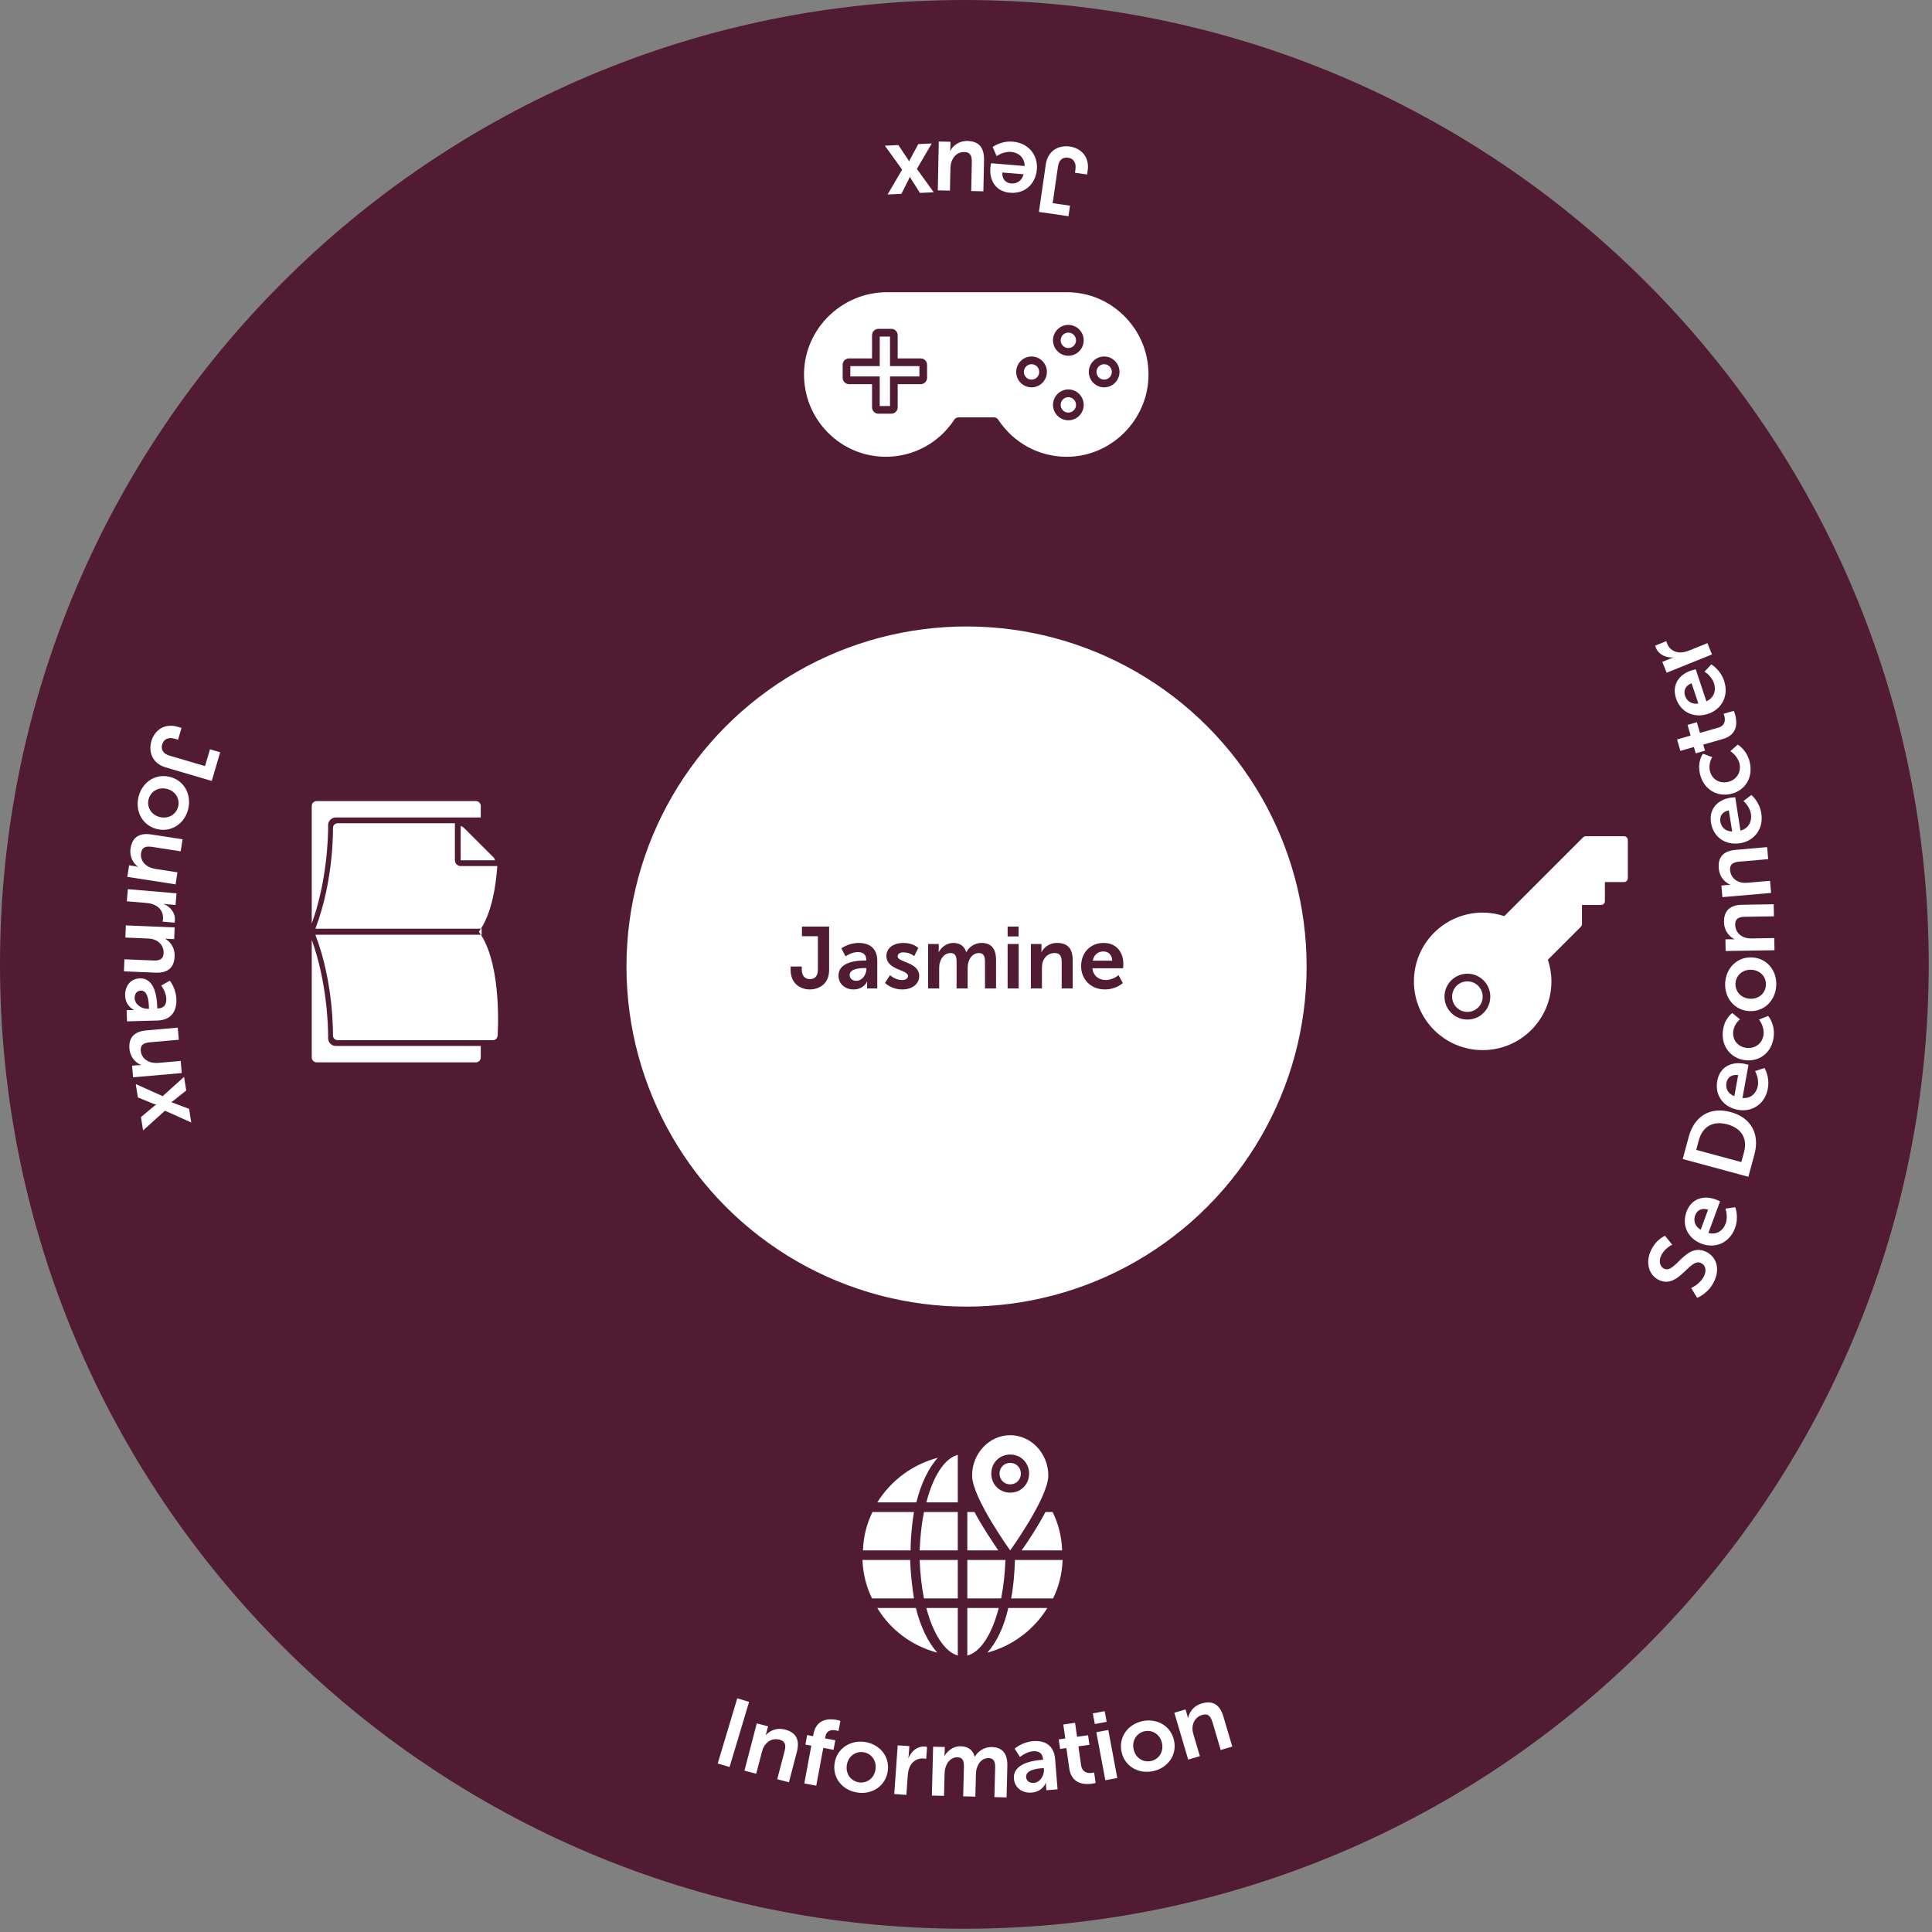 <?xml version="1.0" encoding="UTF-8"?>
<svg width="252px" height="252px" viewBox="0 0 252 252" version="1.1" xmlns="http://www.w3.org/2000/svg" xmlns:xlink="http://www.w3.org/1999/xlink">
    <rect x="0" y="0" width="252" height="252" fill="#808080" stroke="none"/>
    <!-- Generator: Sketch 48.1 (47250) - http://www.bohemiancoding.com/sketch -->
    <title>Parts/Navigation3</title>
    <desc>Created with Sketch.</desc>
    <defs></defs>
    <g id="case-mcd" stroke="none" stroke-width="1" fill="none" fill-rule="evenodd" transform="translate(-464, -1603)">
        <g id="content" transform="translate(20, 1096)">
            <g id="ui" transform="translate(0, 507)">
                <g id="Parts/Navigation3" transform="translate(444, 0)">
                    <g id="Navigation2">
                        <g id="Navigation">
                            <g id="Oval-3-+-Admin">
                                <path d="M125.787,251.574 C195.257,251.574 251.574,195.257 251.574,125.787 C251.574,56.317 195.257,0 125.787,0 C56.317,0 0,56.317 0,125.787 C0,195.257 56.317,251.574 125.787,251.574 Z" id="Oval-4" fill="#511B33"></path>
                                <circle id="Oval-3" stroke="#FFFFFF" stroke-width="1.262" fill="#FFFFFF" cx="126.071" cy="126.071" r="43.727"></circle>
                                <path d="M103.126,126.535 L103.126,126.07 L104.579,126.07 L104.579,126.445 C104.579,127.399 105.102,127.717 105.647,127.717 C106.192,127.717 106.681,127.387 106.681,126.513 L106.681,122.117 L104.602,122.117 L104.602,120.857 L108.146,120.857 L108.146,126.535 C108.146,128.296 106.874,129.057 105.624,129.057 C104.386,129.057 103.126,128.273 103.126,126.535 Z M109.372,127.251 C109.372,125.411 111.86,125.286 112.802,125.286 L112.995,125.286 L112.995,125.207 C112.995,124.446 112.518,124.184 111.882,124.184 C111.053,124.184 110.292,124.741 110.292,124.741 L109.747,123.707 C109.747,123.707 110.644,122.992 112.019,122.992 C113.541,122.992 114.427,123.832 114.427,125.297 L114.427,128.921 L113.098,128.921 L113.098,128.444 C113.098,128.216 113.12,128.035 113.12,128.035 L113.098,128.035 C113.109,128.035 112.655,129.057 111.337,129.057 C110.304,129.057 109.372,128.409 109.372,127.251 Z M110.826,127.183 C110.826,127.569 111.11,127.932 111.701,127.932 C112.462,127.932 113.007,127.115 113.007,126.411 L113.007,126.274 L112.757,126.274 C112.019,126.274 110.826,126.376 110.826,127.183 Z M115.437,128.205 L116.096,127.194 C116.096,127.194 116.732,127.83 117.675,127.83 C118.084,127.83 118.436,127.648 118.436,127.308 C118.436,126.445 115.619,126.558 115.619,124.695 C115.619,123.616 116.585,122.992 117.834,122.992 C119.14,122.992 119.776,123.651 119.776,123.651 L119.242,124.718 C119.242,124.718 118.708,124.218 117.823,124.218 C117.448,124.218 117.084,124.377 117.084,124.741 C117.084,125.559 119.901,125.456 119.901,127.319 C119.901,128.285 119.061,129.057 117.686,129.057 C116.244,129.057 115.437,128.205 115.437,128.205 Z M121.059,128.921 L121.059,123.128 L122.445,123.128 L122.445,123.798 C122.445,124.014 122.422,124.196 122.422,124.196 L122.445,124.196 C122.729,123.628 123.422,122.992 124.331,122.992 C125.216,122.992 125.784,123.401 126.023,124.184 L126.046,124.184 C126.364,123.56 127.113,122.992 128.022,122.992 C129.226,122.992 129.919,123.673 129.919,125.195 L129.919,128.921 L128.476,128.921 L128.476,125.468 C128.476,124.809 128.351,124.309 127.681,124.309 C126.943,124.309 126.454,124.9 126.284,125.627 C126.227,125.854 126.216,126.104 126.216,126.376 L126.216,128.921 L124.773,128.921 L124.773,125.468 C124.773,124.843 124.671,124.309 123.99,124.309 C123.24,124.309 122.752,124.9 122.57,125.638 C122.513,125.854 122.502,126.115 122.502,126.376 L122.502,128.921 L121.059,128.921 Z M131.429,122.14 L131.429,120.857 L132.86,120.857 L132.86,122.14 L131.429,122.14 Z M131.429,128.921 L131.429,123.128 L132.872,123.128 L132.872,128.921 L131.429,128.921 Z M134.462,128.921 L134.462,123.128 L135.847,123.128 L135.847,123.798 C135.847,124.014 135.825,124.196 135.825,124.196 L135.847,124.196 C136.097,123.707 136.733,122.992 137.903,122.992 C139.186,122.992 139.913,123.662 139.913,125.195 L139.913,128.921 L138.482,128.921 L138.482,125.491 C138.482,124.786 138.301,124.309 137.562,124.309 C136.79,124.309 136.222,124.798 136.006,125.491 C135.927,125.729 135.904,125.99 135.904,126.263 L135.904,128.921 L134.462,128.921 Z M141.015,126.024 C141.015,124.241 142.23,122.992 143.957,122.992 C145.626,122.992 146.524,124.207 146.524,125.74 C146.524,125.911 146.489,126.297 146.489,126.297 L142.492,126.297 C142.582,127.308 143.366,127.83 144.229,127.83 C145.161,127.83 145.899,127.194 145.899,127.194 L146.455,128.228 C146.455,128.228 145.569,129.057 144.127,129.057 C142.208,129.057 141.015,127.671 141.015,126.024 Z M142.537,125.309 L145.07,125.309 C145.047,124.525 144.559,124.105 143.923,124.105 C143.184,124.105 142.673,124.559 142.537,125.309 Z" id="Jasmine" fill="#511B33"></path>
                            </g>
                            <g id="Information" transform="translate(92.992, 183.995)" fill="#FFFFFF">
                                <path d="M0.624,46.021 L3.172,37.525 L4.715,37.988 L2.168,46.484 L0.624,46.021 Z M4.109,46.961 L5.718,40.796 L7.192,41.18 L7.006,41.894 C6.946,42.123 6.872,42.31 6.872,42.31 L6.896,42.317 C7.297,41.866 8.173,41.281 9.418,41.606 C10.784,41.963 11.372,42.878 10.946,44.51 L9.911,48.475 L8.388,48.078 L9.341,44.427 C9.536,43.677 9.475,43.119 8.69,42.914 C7.868,42.7 7.127,43.062 6.705,43.739 C6.554,43.971 6.458,44.243 6.382,44.533 L5.644,47.361 L4.109,46.961 Z M11.917,48.627 L12.832,43.701 L12.059,43.558 L12.289,42.317 L13.063,42.461 L13.115,42.178 C13.497,40.127 15.23,40.17 16.102,40.332 C16.421,40.391 16.623,40.467 16.623,40.467 L16.377,41.793 C16.377,41.793 16.246,41.744 16.062,41.709 C15.62,41.627 14.838,41.596 14.669,42.505 L14.623,42.751 L15.962,43 L15.731,44.24 L14.392,43.991 L13.477,48.917 L11.917,48.627 Z M15.865,46.018 C16.144,44.089 17.888,42.939 19.804,43.216 C21.733,43.494 23.081,45.09 22.802,47.019 C22.522,48.961 20.78,50.098 18.863,49.821 C16.934,49.542 15.585,47.959 15.865,46.018 Z M17.46,46.248 C17.291,47.423 18.03,48.337 19.056,48.485 C20.07,48.632 21.038,47.964 21.207,46.789 C21.375,45.627 20.638,44.7 19.624,44.553 C18.598,44.405 17.628,45.086 17.46,46.248 Z M23.65,50.01 L24.1,43.654 L25.62,43.762 L25.543,44.858 C25.526,45.095 25.486,45.305 25.486,45.305 L25.511,45.307 C25.862,44.418 26.673,43.749 27.646,43.818 C27.795,43.828 27.93,43.863 27.93,43.863 L27.82,45.421 C27.82,45.421 27.66,45.384 27.448,45.369 C26.775,45.322 25.987,45.654 25.621,46.58 C25.499,46.884 25.437,47.231 25.411,47.605 L25.232,50.122 L23.65,50.01 Z M28.556,50.206 L28.717,43.836 L30.241,43.874 L30.222,44.611 C30.216,44.849 30.186,45.048 30.186,45.048 L30.211,45.048 C30.539,44.432 31.319,43.752 32.318,43.777 C33.292,43.801 33.905,44.267 34.146,45.135 L34.171,45.136 C34.538,44.458 35.378,43.854 36.377,43.879 C37.701,43.913 38.444,44.681 38.402,46.355 L38.298,50.451 L36.712,50.411 L36.808,46.615 C36.826,45.89 36.703,45.337 35.966,45.319 C35.154,45.298 34.6,45.934 34.393,46.729 C34.324,46.977 34.305,47.251 34.297,47.551 L34.227,50.349 L32.64,50.309 L32.736,46.512 C32.754,45.825 32.656,45.235 31.907,45.216 C31.082,45.195 30.529,45.831 30.309,46.638 C30.24,46.874 30.22,47.161 30.213,47.448 L30.143,50.246 L28.556,50.206 Z M39.261,48.013 C39.099,45.995 41.815,45.639 42.849,45.556 L43.06,45.539 L43.053,45.452 C42.986,44.617 42.44,44.373 41.743,44.429 C40.834,44.502 40.048,45.179 40.048,45.179 L39.36,44.094 C39.36,44.094 40.28,43.23 41.787,43.109 C43.456,42.975 44.501,43.819 44.63,45.425 L44.949,49.398 L43.492,49.515 L43.45,48.992 C43.43,48.743 43.439,48.542 43.439,48.542 L43.414,48.544 C43.427,48.543 43.019,49.704 41.574,49.82 C40.441,49.911 39.363,49.283 39.261,48.013 Z M40.849,47.81 C40.883,48.233 41.226,48.607 41.874,48.555 C42.708,48.488 43.234,47.543 43.172,46.771 L43.16,46.621 L42.886,46.643 C42.076,46.708 40.778,46.926 40.849,47.81 Z M46.477,46.662 L46.1,44.015 L45.284,44.131 L45.106,42.882 L45.959,42.76 L45.701,40.942 L47.234,40.724 L47.493,42.542 L48.928,42.338 L49.106,43.587 L47.671,43.791 L48.019,46.24 C48.167,47.279 49.005,47.312 49.438,47.25 C49.611,47.225 49.719,47.185 49.719,47.185 L49.914,48.558 C49.914,48.558 49.734,48.621 49.437,48.663 C48.559,48.788 46.778,48.777 46.477,46.662 Z M49.81,40.879 L49.55,39.491 L51.098,39.202 L51.357,40.59 L49.81,40.879 Z M51.18,48.21 L50.009,41.947 L51.569,41.656 L52.74,47.919 L51.18,48.21 Z M53.295,44.511 C52.878,42.607 54.107,40.919 55.999,40.505 C57.903,40.088 59.725,41.109 60.142,43.013 C60.561,44.929 59.329,46.605 57.438,47.019 C55.534,47.436 53.714,46.427 53.295,44.511 Z M54.869,44.167 C55.123,45.326 56.136,45.923 57.149,45.701 C58.15,45.482 58.821,44.517 58.567,43.357 C58.316,42.21 57.301,41.601 56.3,41.82 C55.287,42.042 54.618,43.019 54.869,44.167 Z M61.989,45.518 L60.183,39.407 L61.644,38.975 L61.853,39.682 C61.921,39.91 61.953,40.109 61.953,40.109 L61.977,40.102 C62.089,39.508 62.537,38.555 63.771,38.191 C65.124,37.79 66.1,38.271 66.578,39.888 L67.74,43.818 L66.23,44.264 L65.161,40.646 C64.941,39.903 64.601,39.456 63.822,39.687 C63.007,39.927 62.56,40.62 62.549,41.418 C62.539,41.694 62.597,41.977 62.682,42.264 L63.511,45.068 L61.989,45.518 Z"></path>
                            </g>
                            <g id="Se-Deconnecteur" transform="translate(208.274, 126.172) rotate(-90) translate(-208.274, -126.172) translate(165.074, 102.322)" fill="#FFFFFF">
                                <path d="M0.094,36.939 L1.372,36.165 C1.372,36.165 1.892,37.403 3.042,37.891 C3.663,38.155 4.363,38.072 4.646,37.405 C5.266,35.945 1.306,34.562 2.37,32.055 C2.946,30.698 4.549,30.184 6.113,30.848 C7.723,31.531 8.18,32.757 8.18,32.757 L7.023,33.691 C7.023,33.691 6.544,32.646 5.52,32.212 C4.83,31.919 4.119,32.092 3.875,32.667 C3.26,34.116 7.252,35.39 6.144,38 C5.593,39.3 4.14,39.973 2.438,39.25 C0.621,38.479 0.094,36.939 0.094,36.939 Z M7.129,37.567 C7.807,35.726 9.536,34.899 11.318,35.555 C13.041,36.19 13.505,37.785 12.922,39.368 C12.858,39.544 12.676,39.93 12.676,39.93 L8.549,38.409 C8.258,39.487 8.869,40.325 9.76,40.653 C10.721,41.007 11.725,40.631 11.725,40.631 L11.906,41.91 C11.906,41.91 10.677,42.429 9.188,41.88 C7.206,41.15 6.502,39.266 7.129,37.567 Z M8.972,37.407 L11.586,38.37 C11.86,37.552 11.516,36.933 10.86,36.691 C10.098,36.41 9.397,36.685 8.972,37.407 Z M15.878,43.625 L18.195,35.063 L21.113,35.852 C23.754,36.567 25.055,38.601 24.324,41.303 C23.593,44.004 21.437,45.129 18.796,44.415 L15.878,43.625 Z M17.796,42.707 L19.074,43.053 C20.811,43.523 22.198,42.798 22.72,40.869 C23.235,38.963 22.379,37.632 20.667,37.168 L19.388,36.822 L17.796,42.707 Z M24.611,42.268 C24.962,40.338 26.524,39.226 28.392,39.566 C30.199,39.894 30.931,41.386 30.629,43.046 C30.595,43.23 30.482,43.641 30.482,43.641 L26.155,42.854 C26.055,43.966 26.8,44.686 27.734,44.856 C28.742,45.039 29.666,44.496 29.666,44.496 L30.065,45.724 C30.065,45.724 28.943,46.447 27.382,46.163 C25.305,45.785 24.287,44.05 24.611,42.268 Z M26.399,41.793 L29.14,42.292 C29.27,41.44 28.824,40.889 28.136,40.763 C27.337,40.618 26.694,41.009 26.399,41.793 Z M31.088,43.21 C31.299,41.411 32.817,40.055 34.914,40.301 C36.564,40.495 37.235,41.53 37.235,41.53 L36.414,42.528 C36.414,42.528 35.836,41.768 34.843,41.651 C33.677,41.514 32.817,42.306 32.69,43.386 C32.564,44.453 33.226,45.462 34.429,45.603 C35.497,45.728 36.385,45.015 36.385,45.015 L36.862,46.203 C36.862,46.203 35.835,47.127 34.136,46.927 C32.039,46.681 30.872,45.047 31.088,43.21 Z M37.491,43.737 C37.598,41.791 39.234,40.492 41.168,40.598 C43.114,40.705 44.597,42.176 44.49,44.122 C44.382,46.08 42.747,47.367 40.814,47.26 C38.867,47.153 37.384,45.695 37.491,43.737 Z M39.101,43.825 C39.035,45.01 39.852,45.856 40.888,45.913 C41.911,45.969 42.815,45.218 42.88,44.033 C42.945,42.861 42.129,42.002 41.106,41.946 C40.071,41.889 39.165,42.653 39.101,43.825 Z M45.43,47.029 L45.326,40.658 L46.85,40.633 L46.862,41.37 C46.866,41.608 46.844,41.808 46.844,41.808 L46.869,41.808 C47.135,41.266 47.822,40.468 49.109,40.447 C50.52,40.424 51.332,41.147 51.359,42.834 L51.426,46.931 L49.852,46.957 L49.791,43.184 C49.778,42.41 49.57,41.888 48.758,41.902 C47.908,41.916 47.292,42.463 47.067,43.229 C46.984,43.493 46.964,43.78 46.969,44.08 L47.017,47.003 L45.43,47.029 Z M52.902,46.585 L52.355,40.237 L53.873,40.106 L53.937,40.841 C53.957,41.077 53.949,41.279 53.949,41.279 L53.974,41.276 C54.202,40.718 54.831,39.873 56.114,39.763 C57.52,39.642 58.38,40.307 58.525,41.988 L58.877,46.071 L57.308,46.206 L56.984,42.447 C56.918,41.675 56.674,41.169 55.865,41.239 C55.018,41.312 54.442,41.901 54.271,42.68 C54.206,42.949 54.206,43.238 54.232,43.537 L54.483,46.449 L52.902,46.585 Z M59.386,42.546 C59.083,40.608 60.191,39.044 62.067,38.75 C63.881,38.466 65.063,39.633 65.324,41.3 C65.353,41.485 65.382,41.91 65.382,41.91 L61.037,42.591 C61.308,43.674 62.249,44.108 63.187,43.962 C64.199,43.803 64.893,42.986 64.893,42.986 L65.674,44.014 C65.674,44.014 64.852,45.066 63.284,45.312 C61.198,45.639 59.667,44.336 59.386,42.546 Z M60.918,41.51 L63.671,41.078 C63.513,40.23 62.91,39.857 62.219,39.965 C61.417,40.091 60.939,40.672 60.918,41.51 Z M65.807,41.307 C65.415,39.538 66.403,37.759 68.465,37.302 C70.087,36.943 71.061,37.7 71.061,37.7 L70.613,38.912 C70.613,38.912 69.818,38.385 68.842,38.601 C67.695,38.855 67.143,39.885 67.378,40.947 C67.61,41.996 68.566,42.731 69.749,42.469 C70.798,42.237 71.403,41.271 71.403,41.271 L72.244,42.237 C72.244,42.237 71.578,43.446 69.907,43.816 C67.845,44.272 66.206,43.112 65.807,41.307 Z M72.986,40.312 L72.25,37.742 L71.457,37.969 L71.109,36.756 L71.938,36.519 L71.432,34.753 L72.921,34.326 L73.427,36.092 L74.82,35.693 L75.168,36.906 L73.775,37.305 L74.456,39.683 C74.745,40.692 75.579,40.609 76,40.488 C76.168,40.44 76.269,40.385 76.269,40.385 L76.651,41.718 C76.651,41.718 76.481,41.806 76.193,41.888 C75.34,42.133 73.575,42.366 72.986,40.312 Z M76.264,38.374 C75.645,36.513 76.48,34.787 78.282,34.188 C80.025,33.609 81.383,34.566 81.915,36.166 C81.974,36.344 82.073,36.759 82.073,36.759 L77.9,38.147 C78.345,39.17 79.345,39.443 80.246,39.144 C81.218,38.821 81.768,37.901 81.768,37.901 L82.707,38.786 C82.707,38.786 82.07,39.959 80.565,40.46 C78.561,41.126 76.836,40.093 76.264,38.374 Z M77.604,37.099 L80.248,36.22 C79.952,35.41 79.297,35.141 78.633,35.362 C77.862,35.618 77.486,36.27 77.604,37.099 Z M84.01,38.878 L81.628,32.969 L83.042,32.399 L83.453,33.418 C83.541,33.639 83.597,33.845 83.597,33.845 L83.621,33.836 C83.546,32.882 83.982,31.925 84.886,31.561 C85.025,31.505 85.162,31.477 85.162,31.477 L85.746,32.925 C85.746,32.925 85.586,32.963 85.389,33.042 C84.763,33.294 84.201,33.938 84.278,34.931 C84.302,35.258 84.398,35.597 84.538,35.944 L85.481,38.285 L84.01,38.878 Z" id="Information"></path>
                                <path d="M39.375,4.982 C38.274,4.982 37.382,5.874 37.382,6.975 C37.382,8.076 38.274,8.968 39.375,8.968 C40.476,8.968 41.368,8.076 41.368,6.975 C41.368,5.874 40.476,4.982 39.375,4.982 L39.375,4.982 Z M60.154,22.067 L49.876,11.789 C50.17,10.901 50.336,9.955 50.336,8.968 C50.336,4.015 46.321,1.70530257e-13 41.368,1.70530257e-13 C36.415,1.70530257e-13 32.4,4.015 32.4,8.968 C32.4,13.921 36.415,17.936 41.368,17.936 C42.355,17.936 43.302,17.771 44.189,17.475 L48.489,21.775 C48.579,21.866 48.704,21.921 48.841,21.921 L51.332,21.921 L51.332,24.413 C51.332,24.688 51.555,24.911 51.83,24.911 L54.321,24.911 L54.321,27.402 C54.321,27.677 54.544,27.9 54.82,27.9 L59.802,27.9 C60.077,27.9 60.3,27.677 60.3,27.402 L60.3,22.42 C60.3,22.282 60.244,22.158 60.154,22.067 L60.154,22.067 Z M39.375,9.964 C37.724,9.964 36.386,8.627 36.386,6.975 C36.386,5.324 37.724,3.986 39.375,3.986 C41.026,3.986 42.364,5.324 42.364,6.975 C42.364,8.627 41.026,9.964 39.375,9.964 L39.375,9.964 Z" id="Imported-Layers"></path>
                            </g>
                            <g id="Journaux" transform="translate(15.333, 93.701)" fill="#FFFFFF">
                                <g transform="translate(7.159, 27.365) rotate(-89) translate(-7.159, -27.365) translate(-19.841, 21.065)" id="Information">
                                    <path d="M53.272,6.534 L53.136,7.028 L51.594,6.604 L51.703,6.206 C51.982,5.194 51.521,4.705 50.942,4.546 C50.364,4.386 49.75,4.593 49.495,5.521 L48.212,10.182 L50.416,10.789 L50.048,12.126 L46.29,11.092 L47.948,5.069 C48.461,3.202 50.033,2.766 51.358,3.131 C52.671,3.492 53.779,4.691 53.272,6.534 Z M46.738,5.552 C46.338,7.459 44.525,8.496 42.63,8.098 C40.722,7.698 39.479,6.02 39.879,4.112 C40.282,2.193 42.092,1.168 43.988,1.566 C45.895,1.966 47.141,3.632 46.738,5.552 Z M45.161,5.221 C45.405,4.059 44.725,3.1 43.71,2.887 C42.708,2.676 41.7,3.282 41.456,4.443 C41.215,5.593 41.892,6.565 42.895,6.775 C43.909,6.988 44.92,6.37 45.161,5.221 Z M39.171,3.358 C39.407,1.638 38.658,0.842 37.309,0.657 C36.232,0.509 35.338,1.055 34.938,1.668 L34.914,1.665 C34.914,1.665 34.966,1.47 35,1.223 L35.098,0.505 L33.588,0.298 L32.722,6.61 L34.294,6.826 L34.691,3.93 C34.846,2.803 35.615,1.887 36.753,2.043 C37.533,2.15 37.66,2.697 37.555,3.465 L37.042,7.203 L38.614,7.418 L39.171,3.358 Z M31.985,0.396 L30.402,0.289 L30.232,2.807 C30.206,3.181 30.145,3.527 30.024,3.832 C29.661,4.759 28.874,5.094 28.201,5.049 C27.989,5.034 27.829,4.998 27.829,4.998 L27.724,6.556 C27.724,6.556 27.859,6.591 28.009,6.601 C28.981,6.667 29.79,5.995 30.138,5.105 L30.163,5.106 C30.163,5.106 30.124,5.317 30.108,5.553 L30.034,6.65 L31.554,6.753 L31.985,0.396 Z M27.254,0.217 L25.668,0.179 L25.598,3.102 C25.59,3.402 25.558,3.688 25.465,3.949 C25.209,4.705 24.572,5.227 23.722,5.206 C22.911,5.187 22.723,4.657 22.742,3.883 L22.833,0.111 L21.259,0.073 L21.16,4.17 C21.12,5.856 21.901,6.612 23.313,6.646 C24.599,6.677 25.318,5.907 25.605,5.377 L25.63,5.377 C25.63,5.377 25.601,5.576 25.595,5.814 L25.577,6.551 L27.101,6.587 L27.254,0.217 Z M20.38,2.167 C20.471,4.189 17.744,4.449 16.708,4.496 L16.496,4.505 L16.5,4.593 C16.538,5.429 17.075,5.692 17.774,5.661 C18.685,5.62 19.494,4.971 19.494,4.971 L20.144,6.079 C20.144,6.079 19.193,6.91 17.683,6.978 C16.011,7.053 14.996,6.174 14.923,4.564 L14.744,0.582 L16.204,0.516 L16.228,1.041 C16.239,1.29 16.223,1.491 16.223,1.491 L16.248,1.49 C16.235,1.491 16.684,0.345 18.132,0.28 C19.268,0.228 20.323,0.894 20.38,2.167 Z M18.786,2.314 C18.767,1.889 18.437,1.504 17.788,1.533 C16.952,1.571 16.393,2.496 16.428,3.27 L16.435,3.42 L16.709,3.408 C17.521,3.371 18.826,3.2 18.786,2.314 Z M13.612,3.147 L14.041,7.222 L12.463,7.388 L12.068,3.636 C11.987,2.866 11.733,2.365 10.95,2.447 C9.807,2.568 9.28,3.641 9.399,4.771 L9.705,7.679 L8.127,7.845 L7.46,1.508 L8.975,1.349 L9.051,2.069 C9.077,2.318 9.074,2.519 9.074,2.519 L9.098,2.516 C9.34,1.825 10.078,1.082 11.159,0.968 C12.513,0.825 13.43,1.42 13.612,3.147 Z M3.933,4.556 L3.958,4.551 C3.958,4.551 4.009,4.339 4.072,4.189 L4.848,2.176 L6.583,1.872 L5.072,5.409 L7.634,8.156 L5.861,8.467 L4.59,6.927 C4.463,6.784 4.311,6.57 4.311,6.57 L4.287,6.574 C4.287,6.574 4.217,6.827 4.146,7.004 L3.474,8.885 L1.702,9.196 L3.177,5.741 L0.553,2.929 L2.288,2.624 L3.702,4.254 C3.812,4.374 3.933,4.556 3.933,4.556 Z"></path>
                                </g>
                                <g id="noun_10798_cc" transform="translate(37.374, 27.763) scale(-1, 1) rotate(-90) translate(-37.374, -27.763) translate(20.274, 15.163)">
                                    <g id="Your_Icon">
                                        <path d="M17.43,2.579 C17.295,2.666 17.163,2.757 17.037,2.85 C16.91,2.757 16.778,2.666 16.643,2.579 L16.643,2.482 L17.43,2.482 L17.43,2.578 C19.598,1.18 22.865,0.635 25.6,0.44 L25.6,5.214 C25.6,5.633 25.938,5.973 26.355,5.973 L31.184,5.973 L31.184,21.266 C31.184,21.602 30.909,21.878 30.572,21.878 C30.572,21.878 23.776,21.732 17.43,24.171 L17.43,2.579 Z M3.502,0.403 C3.502,0.403 12.29,-0.23 16.643,2.579 L16.643,24.171 C10.298,21.732 3.502,21.878 3.502,21.878 C3.165,21.878 2.889,21.603 2.889,21.266 L2.889,1.015 C2.889,0.679 3.165,0.403 3.502,0.403 Z M26.357,5.22 C26.357,5.22 26.353,5.218 26.353,5.214 L26.353,0.732 C26.498,0.775 26.655,0.854 26.736,0.935 L30.638,4.849 C30.716,4.928 30.794,5.078 30.837,5.22 L26.357,5.22 Z M3.149,22.51 C3.151,22.51 3.229,22.508 3.374,22.507 C4.537,22.507 10.37,22.616 15.98,24.645 L0.629,24.645 C0.283,24.645 -1.77635684e-15,24.362 -1.77635684e-15,24.016 L-1.77635684e-15,3.226 C-1.77635684e-15,2.881 0.283,2.598 0.629,2.598 L2.136,2.598 L2.136,21.504 C2.136,22.059 2.587,22.51 3.141,22.51 L3.149,22.51 Z M33.445,2.598 C33.79,2.598 34.073,2.881 34.073,3.226 L34.073,24.016 C34.073,24.362 33.79,24.645 33.445,24.645 L18.094,24.645 C23.704,22.616 29.537,22.507 30.7,22.507 C30.845,22.507 30.922,22.509 30.925,22.509 L30.933,22.509 C31.487,22.509 31.938,22.059 31.938,21.504 L31.938,2.598 L33.445,2.598 Z" id="Combined-Shape"></path>
                                    </g>
                                </g>
                            </g>
                            <g id="Jeux" transform="translate(104.491, 16.895)" fill="#FFFFFF">
                                <g transform="translate(24.193, 6.109) rotate(182) translate(-24.193, -6.109) translate(10.693, 1.159)" id="Information">
                                    <path d="M0.348,6.162 C0.139,8.062 1.424,9.07 2.778,9.218 C4.144,9.367 5.626,8.688 5.837,6.763 L6.517,0.553 L2.642,0.129 L2.491,1.507 L4.764,1.756 L4.237,6.562 C4.133,7.519 3.559,7.82 2.963,7.755 C2.367,7.69 1.834,7.279 1.948,6.236 L1.993,5.826 L0.403,5.652 L0.348,6.162 Z M6.976,6.096 C7.069,4.137 8.47,2.828 10.367,2.919 C12.202,3.007 13.124,4.389 13.043,6.074 C13.034,6.261 12.976,6.683 12.976,6.683 L8.584,6.473 C8.63,7.589 9.464,8.204 10.412,8.249 C11.436,8.298 12.28,7.638 12.28,7.638 L12.838,8.803 C12.838,8.803 11.821,9.668 10.236,9.592 C8.127,9.491 6.889,7.906 6.976,6.096 Z M8.685,5.39 L11.468,5.523 C11.485,4.661 10.97,4.173 10.271,4.14 C9.46,4.101 8.875,4.574 8.685,5.39 Z M13.908,7.086 C13.934,8.822 14.793,9.497 16.155,9.477 C17.241,9.462 18.044,8.788 18.347,8.121 L18.372,8.121 C18.372,8.121 18.35,8.321 18.353,8.571 L18.364,9.295 L19.888,9.273 L19.796,2.902 L18.209,2.925 L18.251,5.848 C18.268,6.985 17.645,8.006 16.496,8.023 C15.709,8.034 15.502,7.513 15.49,6.738 L15.436,2.965 L13.849,2.988 L13.908,7.086 Z M23.677,6.557 C23.677,6.557 23.78,6.749 23.879,6.879 L25.14,8.629 L26.896,8.483 L24.537,5.445 L26.318,2.137 L24.525,2.287 L23.685,4.099 C23.599,4.269 23.507,4.515 23.507,4.515 L23.482,4.517 C23.482,4.517 23.35,4.29 23.237,4.136 L22.109,2.488 L20.317,2.637 L22.62,5.604 L20.795,8.991 L22.551,8.845 L23.506,6.91 C23.581,6.766 23.652,6.559 23.652,6.559 L23.677,6.557 Z"></path>
                                </g>
                                <g id="noun_52761_cc" transform="translate(0, 21.154)">
                                    <path d="M34.636,21.531 C31.03,21.531 27.693,19.719 25.71,16.684 C25.589,16.498 25.382,16.388 25.158,16.388 L20.538,16.388 C20.313,16.388 20.108,16.495 19.99,16.676 C18.006,19.716 14.668,21.53 11.058,21.53 C8.18,21.53 5.482,20.396 3.459,18.337 C1.438,16.278 0.345,13.55 0.382,10.655 C0.458,4.816 5.314,0.065 11.207,0.065 L34.636,0.065 C37.582,0.065 40.325,1.245 42.359,3.387 C44.393,5.528 45.437,8.34 45.301,11.306 C45.05,16.766 40.6,21.251 35.17,21.517 C34.993,21.526 34.813,21.531 34.636,21.531 Z M10.255,14.908 L10.255,11.054 L6.422,11.054 L6.422,9.706 L10.255,9.706 L10.255,5.852 L11.597,5.852 L11.597,9.706 L15.431,9.706 L15.431,11.054 L11.597,11.054 L11.597,14.908 L10.255,14.908 Z M11.768,15.914 C12.225,15.914 12.598,15.54 12.598,15.08 L12.598,12.061 L15.601,12.061 C16.059,12.061 16.432,11.686 16.432,11.226 L16.432,9.534 C16.432,9.074 16.059,8.7 15.601,8.7 L12.598,8.7 L12.598,5.68 C12.598,5.22 12.225,4.846 11.768,4.846 L10.085,4.846 C9.627,4.846 9.254,5.22 9.254,5.68 L9.254,8.7 L6.251,8.7 C5.793,8.7 5.421,9.074 5.421,9.534 L5.421,11.226 C5.421,11.686 5.793,12.061 6.251,12.061 L9.254,12.061 L9.254,15.08 C9.254,15.54 9.627,15.914 10.085,15.914 L11.768,15.914 Z M34.859,5.335 C35.411,5.335 35.86,5.786 35.86,6.341 C35.86,6.896 35.411,7.348 34.859,7.348 C34.306,7.348 33.858,6.896 33.858,6.341 C33.858,5.786 34.306,5.335 34.859,5.335 Z M34.859,8.354 C35.962,8.354 36.861,7.451 36.861,6.341 C36.861,5.232 35.962,4.329 34.859,4.329 C33.755,4.329 32.857,5.232 32.857,6.341 C32.857,7.451 33.755,8.354 34.859,8.354 Z M34.859,13.755 C35.411,13.755 35.86,14.206 35.86,14.762 C35.86,15.317 35.411,15.768 34.859,15.768 C34.306,15.768 33.858,15.317 33.858,14.762 C33.858,14.206 34.306,13.755 34.859,13.755 Z M34.859,16.773 C35.962,16.773 36.861,15.871 36.861,14.761 C36.861,13.651 35.962,12.749 34.859,12.749 C33.755,12.749 32.857,13.651 32.857,14.761 C32.857,15.871 33.755,16.773 34.859,16.773 Z M39.53,9.456 C40.082,9.456 40.531,9.908 40.531,10.463 C40.531,11.018 40.082,11.469 39.53,11.469 C38.978,11.469 38.529,11.017 38.529,10.463 C38.529,9.908 38.978,9.456 39.53,9.456 Z M39.53,12.475 C40.634,12.475 41.532,11.572 41.532,10.462 C41.532,9.353 40.634,8.45 39.53,8.45 C38.426,8.45 37.528,9.353 37.528,10.462 C37.528,11.572 38.426,12.475 39.53,12.475 Z M30.059,9.456 C30.611,9.456 31.06,9.908 31.06,10.463 C31.06,11.018 30.611,11.469 30.059,11.469 C29.507,11.469 29.058,11.017 29.058,10.463 C29.058,9.908 29.507,9.456 30.059,9.456 Z M30.059,12.475 C31.163,12.475 32.061,11.572 32.061,10.462 C32.061,9.353 31.163,8.45 30.059,8.45 C28.956,8.45 28.057,9.353 28.057,10.462 C28.057,11.572 28.956,12.475 30.059,12.475 Z" id="Combined-Shape"></path>
                                </g>
                            </g>
                        </g>
                    </g>
                    <g id="icons8-worldwide_location_filled" transform="translate(112.5, 187.2)" fill="#FFFFFF">
                        <path d="M19.264,0 C16.531,0 14.293,2.38 14.293,5.261 C14.293,8.139 19.264,15.026 19.264,15.026 C19.264,15.026 24.236,8.139 24.236,5.261 C24.236,2.38 21.998,0 19.264,0 Z M12.429,2.568 C10.688,3.006 9.198,5.385 8.329,8.765 L12.429,8.765 L12.429,2.568 Z M9.819,2.942 C6.525,3.818 3.729,5.884 1.927,8.765 L7.023,8.765 C7.644,6.261 8.639,4.258 9.819,2.942 Z M19.264,2.524 C20.661,2.524 21.731,3.601 21.731,5.009 C21.731,6.416 20.661,7.493 19.264,7.493 C17.867,7.493 16.798,6.416 16.798,5.009 C16.798,3.601 17.867,2.524 19.264,2.524 Z M19.264,3.607 C20.052,3.607 20.656,4.215 20.656,5.009 C20.656,5.803 20.052,6.41 19.264,6.41 C18.476,6.41 17.873,5.803 17.873,5.009 C17.873,4.215 18.476,3.607 19.264,3.607 Z M1.306,10.017 C0.558,11.519 0.124,13.211 0.063,15.026 L6.275,15.026 C6.275,13.273 6.464,11.583 6.712,10.017 L1.306,10.017 Z M8.018,10.017 C7.707,11.583 7.52,13.273 7.457,15.026 L12.429,15.026 L12.429,10.017 L8.018,10.017 Z M13.671,10.017 L13.671,15.026 L17.711,15.026 C16.965,13.899 15.66,12.02 14.604,10.017 L13.671,10.017 Z M23.864,10.017 C22.806,12.02 21.563,13.899 20.757,15.026 L26.039,15.026 C25.976,13.211 25.542,11.519 24.796,10.017 L23.864,10.017 Z M0,16.278 C0.063,18.093 0.498,19.785 1.243,21.287 L6.712,21.287 C6.464,19.722 6.277,18.032 6.214,16.278 L0,16.278 Z M7.457,16.278 C7.52,18.032 7.707,19.722 8.018,21.287 L12.429,21.287 L12.429,16.278 L7.457,16.278 Z M13.671,16.278 L13.671,21.287 L18.082,21.287 C18.393,19.722 18.58,18.032 18.643,16.278 L13.671,16.278 Z M19.886,16.278 C19.823,18.032 19.699,19.722 19.388,21.287 L24.857,21.287 C25.602,19.785 26.037,18.093 26.1,16.278 L19.886,16.278 Z M1.927,22.539 C3.665,25.42 6.462,27.487 9.756,28.362 C8.576,27.046 7.581,25.043 6.96,22.539 L1.927,22.539 Z M8.329,22.539 C9.198,25.858 10.688,28.238 12.429,28.739 L12.429,22.539 L8.329,22.539 Z M13.671,22.539 L13.671,28.739 C15.412,28.299 16.902,25.919 17.771,22.539 L13.671,22.539 Z M19.014,22.539 C18.456,25.043 17.461,27.046 16.281,28.362 C19.575,27.487 22.371,25.357 24.112,22.539 L19.014,22.539 Z" id="Shape" fill-rule="nonzero"></path>
                    </g>
                </g>
            </g>
        </g>
    </g>
</svg>